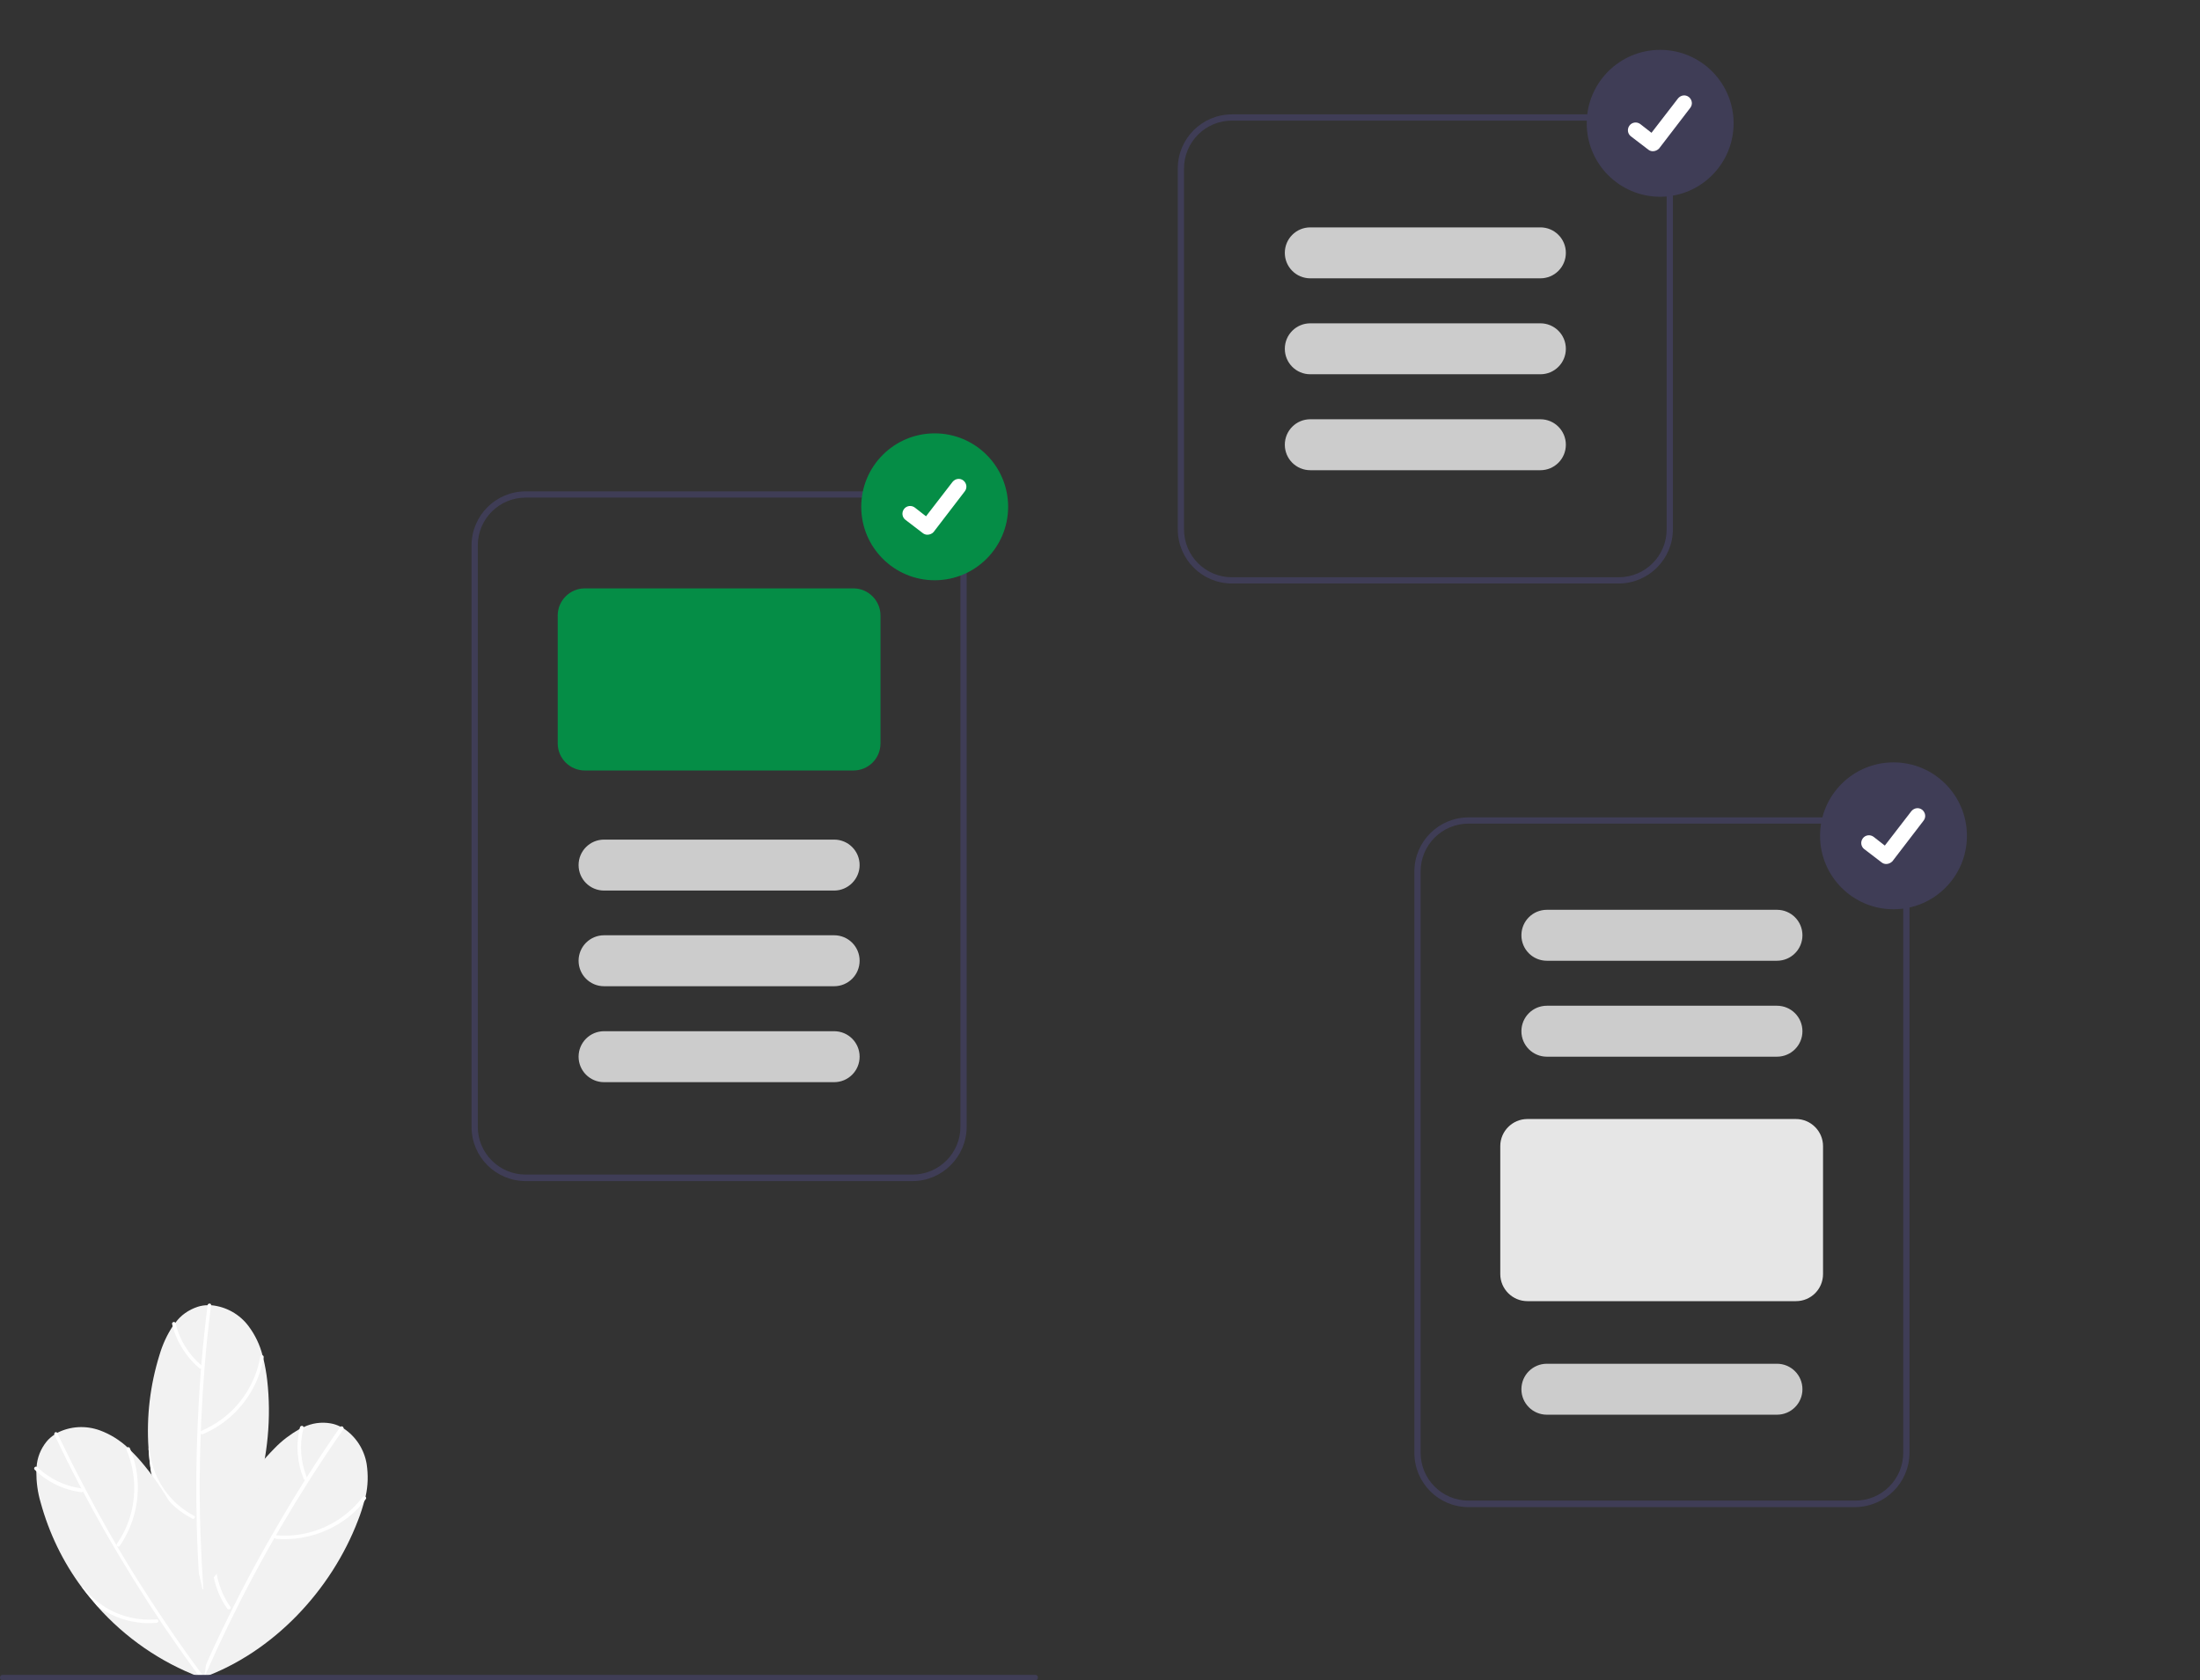 <?xml version="1.0" encoding="utf-8"?>
<!-- Generator: Adobe Illustrator 25.4.0, SVG Export Plug-In . SVG Version: 6.00 Build 0)  -->
<svg version="1.1" id="Layer_1" xmlns="http://www.w3.org/2000/svg" xmlns:xlink="http://www.w3.org/1999/xlink" x="0px" y="0px"
	 viewBox="0 0 811.8 620" style="enable-background:new 0 0 811.8 620;" xml:space="preserve">
<rect x="0" y="0" width="811.8" height="620" fill="#333333" stroke="none"/>
<style type="text/css">
	.st0{fill:#F2F2F2;}
	.st1{fill:#FFFFFF;}
	.st2{fill:#3F3D56;}
	.st3{fill:#058D46;}
	.st4{fill:#CCCCCC;}
	.st5{fill:#E6E6E6;}
</style>
<path class="st0" d="M74.9,619l0,0.2c0-0.2-0.1-0.5-0.1-0.7c-0.1-0.4-0.1-0.8-0.2-1.2c-2.4-15.3-1.1-31.1,3.9-45.8
	c1-2.9,2.1-5.7,3.3-8.5c4.7-10.7,11.4-20.4,19.6-28.7c2.7-2.8,5.8-5.1,9.1-7c0.5-0.3,1-0.5,1.5-0.7c3.1-1.5,6.6-2,10-1.4
	c1.2,0.2,2.4,0.6,3.6,1.2c0.4,0.2,0.8,0.4,1.1,0.6c4.6,3,7.7,7.8,8.6,13.2c0.6,4,0.5,8.1-0.4,12c-0.1,0.4-0.2,0.8-0.3,1.1
	c-0.7,2.6-1.5,5.2-2.5,7.7C122.2,586.9,100.8,609.6,74.9,619z"/>
<path class="st1" d="M125.5,526.6c-7.8,11.2-15.1,22.6-22,34.4c-6.9,11.7-13.4,23.7-19.4,36c-3.4,6.8-6.6,13.8-9.6,20.7
	c-0.3,0.8,0.8,1.4,1.1,0.7c5.5-12.5,11.4-24.7,17.8-36.7c6.4-12,13.3-23.8,20.6-35.3c4.1-6.4,8.3-12.8,12.7-19
	C127.1,526.5,126,525.9,125.5,526.6L125.5,526.6z"/>
<path class="st1" d="M133.8,552.4c-5.8,7.6-14.4,12.6-23.9,13.9c-2.6,0.4-5.3,0.4-8,0.2c-0.9-0.1-0.9,1.2,0,1.3
	c9.9,0.8,19.7-2.3,27.4-8.6c2.1-1.8,4.1-3.8,5.7-6.1C135.5,552.4,134.3,551.7,133.8,552.4L133.8,552.4z"/>
<path class="st1" d="M83.9,593.6c-1.4-1.9-2.5-4-3.4-6.2c-2-5-2.7-10.4-2.1-15.8c1-2.9,2.1-5.7,3.3-8.5c0.2,0.2,0.2,0.5,0.1,0.7
	c-0.9,2.1-1.5,4.2-1.9,6.5c-1.3,7.9,0.5,16,5.1,22.6c0.1,0.1,0.2,0.3,0.1,0.5c-0.2,0.4-0.6,0.5-1,0.4
	C84.1,593.8,84,593.7,83.9,593.6z"/>
<path class="st1" d="M110.7,526.6c-1.6,6.4-1.1,13.1,1.4,19.2c0.2,0.3,0.6,0.4,0.9,0.2c0.3-0.2,0.4-0.6,0.2-0.9
	c-2.3-5.8-2.8-12.1-1.2-18.2c0.1-0.4-0.1-0.7-0.5-0.8C111.1,526.1,110.8,526.3,110.7,526.6L110.7,526.6z"/>
<path class="st0" d="M74.7,587l0.1,0.2c-0.2-0.2-0.3-0.4-0.5-0.6c-0.2-0.3-0.5-0.6-0.7-0.9c-9.3-12.5-15.4-27-17.8-42.3
	c-0.5-3-0.8-6-1-9c-0.8-11.7,0.6-23.4,4.1-34.6c1.1-3.7,2.7-7.2,4.8-10.4c0.3-0.5,0.6-0.9,1-1.3c2-2.8,4.9-4.8,8.2-5.9
	c1.2-0.4,2.5-0.6,3.7-0.6c0.4,0,0.9,0,1.3,0c5.5,0.5,10.5,3.3,13.8,7.7c2.4,3.2,4.2,6.9,5.2,10.9c0.1,0.4,0.2,0.7,0.3,1.1
	c0.6,2.6,1.1,5.3,1.4,8C101.7,536.5,93.3,566.7,74.7,587z"/>
<path class="st1" d="M76.6,481.6c-1.7,13.5-2.9,27.1-3.5,40.7c-0.7,13.6-0.8,27.2-0.5,40.8c0.2,7.6,0.6,15.2,1.1,22.8
	c0.1,0.8,1.4,0.9,1.3,0.1c-0.9-13.6-1.4-27.2-1.3-40.8c0.1-13.6,0.7-27.2,1.8-40.8c0.6-7.6,1.4-15.2,2.4-22.8
	C78,480.8,76.7,480.8,76.6,481.6L76.6,481.6z"/>
<path class="st1" d="M96,500.7c-1.6,9.4-7,17.9-14.8,23.4c-2.2,1.6-4.5,2.8-7,3.9c-0.8,0.3-0.2,1.5,0.6,1.2
	c9.2-3.9,16.4-11.2,20.2-20.4c1.1-2.6,1.8-5.3,2.3-8C97.4,499.9,96.1,499.8,96,500.7L96,500.7z"/>
<path class="st1" d="M70.9,560.3c-2.1-1.1-4.1-2.4-5.9-3.9c-4.1-3.5-7.3-8-9.2-13c-0.5-3-0.8-6-1-9c0.2,0.1,0.4,0.4,0.4,0.6
	c0.2,2.2,0.7,4.4,1.4,6.6c2.5,7.6,7.9,14,15,17.7c0.2,0.1,0.3,0.2,0.3,0.4c0,0.4-0.3,0.7-0.7,0.8C71.1,560.4,71,560.4,70.9,560.3z"
	/>
<path class="st1" d="M63.5,488.5c1.5,6.4,5.1,12.1,10.1,16.4c0.3,0.2,0.7,0.1,0.9-0.2c0.2-0.3,0.1-0.7-0.2-0.9
	c-4.7-4-8.1-9.5-9.5-15.5c-0.1-0.4-0.5-0.6-0.8-0.5C63.7,487.9,63.4,488.2,63.5,488.5L63.5,488.5z"/>
<path class="st0" d="M75.3,619.2l0.2,0.2c-0.2-0.1-0.5-0.2-0.7-0.2c-0.4-0.1-0.7-0.3-1.1-0.4c-14.5-5.5-27.5-14.5-37.8-26.1
	c-2-2.3-3.9-4.6-5.7-7c-7-9.4-12.1-20-15.2-31.3c-1.1-3.7-1.6-7.5-1.6-11.4c0-0.6,0-1.1,0.1-1.7c0.2-3.4,1.5-6.7,3.7-9.4
	c0.8-1,1.8-1.8,2.8-2.5c0.4-0.2,0.7-0.5,1.1-0.7c4.9-2.5,10.6-2.8,15.8-0.9c3.8,1.4,7.3,3.6,10.2,6.3c0.3,0.3,0.6,0.5,0.8,0.8
	c2,1.9,3.8,3.9,5.5,6C70.8,562.2,80,592.1,75.3,619.2z"/>
<path class="st1" d="M20.1,529.4c5.8,12.3,12.2,24.4,18.9,36.2c6.8,11.8,14,23.4,21.6,34.7c4.3,6.3,8.7,12.5,13.2,18.7
	c0.5,0.7,1.7,0,1.1-0.7c-8.1-10.9-15.8-22.2-23.1-33.7c-7.3-11.5-14.1-23.3-20.4-35.4c-3.6-6.7-7-13.6-10.3-20.4
	C20.9,528,19.7,528.6,20.1,529.4z"/>
<path class="st1" d="M46.7,535c3.7,8.8,3.8,18.8,0.2,27.7c-1,2.5-2.3,4.8-3.8,7c-0.5,0.7,0.7,1.4,1.1,0.7c5.6-8.2,7.8-18.3,6.1-28.1
	c-0.5-2.7-1.3-5.4-2.4-8C47.5,533.6,46.4,534.2,46.7,535L46.7,535z"/>
<path class="st1" d="M57.7,598.8c-2.4,0.2-4.7,0.2-7.1-0.2c-5.3-0.7-10.4-2.8-14.7-6c-2-2.3-3.9-4.6-5.7-7c0.3,0,0.5,0.1,0.7,0.3
	c1.4,1.8,2.9,3.4,4.7,4.8c6.2,5.1,14.2,7.5,22.2,6.8c0.2,0,0.4,0,0.5,0.2c0.2,0.3,0.2,0.8-0.2,1C58,598.7,57.8,598.8,57.7,598.8z"/>
<path class="st1" d="M12.8,542.3c4.7,4.6,10.8,7.5,17.3,8.3c0.4,0,0.7-0.3,0.7-0.7c0-0.4-0.3-0.7-0.7-0.7
	c-6.2-0.8-11.9-3.6-16.4-7.9C13.1,540.8,12.2,541.7,12.8,542.3L12.8,542.3z"/>
<path class="st2" d="M336.7,435.8H194c-11.1,0-20-9-20-20V201.3c0-11.1,9-20,20-20h142.7c11.1,0,20,9,20,20v214.4
	C356.7,426.8,347.7,435.8,336.7,435.8z M194,183.6c-9.8,0-17.7,7.9-17.7,17.7v214.4c0,9.8,7.9,17.7,17.7,17.7h142.7
	c9.8,0,17.7-7.9,17.7-17.7V201.3c0-9.8-7.9-17.7-17.7-17.7H194z"/>
<path class="st3" d="M314.9,284.3h-99.1c-5.5,0-10-4.5-10-10v-47.2c0-5.5,4.5-10,10-10h99.1c5.5,0,10,4.5,10,10v47.2
	C324.9,279.9,320.4,284.3,314.9,284.3z"/>
<path class="st4" d="M307.8,328.6h-84.9c-5.2,0-9.4-4.2-9.4-9.4c0-5.2,4.2-9.4,9.4-9.4h84.9c5.2,0,9.4,4.2,9.4,9.4
	C317.2,324.3,313,328.6,307.8,328.6z"/>
<path class="st4" d="M307.8,363.9h-84.9c-5.2,0-9.4-4.2-9.4-9.4s4.2-9.4,9.4-9.4h84.9c5.2,0,9.4,4.2,9.4,9.4S313,363.9,307.8,363.9z
	"/>
<path class="st4" d="M307.8,399.3h-84.9c-5.2,0-9.4-4.2-9.4-9.4s4.2-9.4,9.4-9.4h84.9c5.2,0,9.4,4.2,9.4,9.4S313,399.3,307.8,399.3z
	"/>
<path class="st2" d="M684.5,556.1H541.9c-11.1,0-20-9-20-20V321.6c0-11.1,9-20,20-20h142.7c11.1,0,20,9,20,20V536
	C704.6,547.1,695.6,556,684.5,556.1z M541.9,303.9c-9.8,0-17.7,7.9-17.7,17.7V536c0,9.8,7.9,17.7,17.7,17.7h142.7
	c9.8,0,17.7-7.9,17.7-17.7V321.6c0-9.8-7.9-17.7-17.7-17.7H541.9z"/>
<path class="st4" d="M655.7,354.5h-84.9c-5.2,0-9.4-4.2-9.4-9.4c0-5.2,4.2-9.4,9.4-9.4h84.9c5.2,0,9.4,4.2,9.4,9.4
	C665.1,350.3,660.9,354.5,655.7,354.5z"/>
<path class="st4" d="M655.7,389.9h-84.9c-5.2,0-9.4-4.2-9.4-9.4c0-5.2,4.2-9.4,9.4-9.4h84.9c5.2,0,9.4,4.2,9.4,9.4
	C665.1,385.7,660.9,389.9,655.7,389.9z"/>
<path class="st5" d="M662.7,480.1h-99.1c-5.5,0-10-4.5-10-10v-47.2c0-5.5,4.5-10,10-10h99.1c5.5,0,10,4.5,10,10v47.2
	C672.7,475.6,668.3,480.1,662.7,480.1z"/>
<path class="st4" d="M655.7,522h-84.9c-5.2,0-9.4-4.2-9.4-9.4s4.2-9.4,9.4-9.4h84.9c5.2,0,9.4,4.2,9.4,9.4S660.9,522,655.7,522z"/>
<path class="st2" d="M597.3,215.3H454.6c-11.1,0-20-9-20-20V62.2c0-11.1,9-20,20-20h142.7c11.1,0,20,9,20,20v133.1
	C617.3,206.3,608.3,215.3,597.3,215.3z M454.6,44.5c-9.8,0-17.7,7.9-17.7,17.7v133.1c0,9.8,7.9,17.7,17.7,17.7h142.7
	c9.8,0,17.7-7.9,17.7-17.7V62.2c0-9.8-7.9-17.7-17.7-17.7H454.6z"/>
<path class="st4" d="M568.4,173.5h-84.9c-5.2,0-9.4-4.2-9.4-9.4c0-5.2,4.2-9.4,9.4-9.4h84.9c5.2,0,9.4,4.2,9.4,9.4
	C577.8,169.3,573.6,173.5,568.4,173.5z"/>
<path class="st4" d="M568.4,138.1h-84.9c-5.2,0-9.4-4.2-9.4-9.4c0-5.2,4.2-9.4,9.4-9.4h84.9c5.2,0,9.4,4.2,9.4,9.4
	C577.8,133.9,573.6,138.1,568.4,138.1z"/>
<path class="st4" d="M568.4,102.7h-84.9c-5.2,0-9.4-4.2-9.4-9.4c0-5.2,4.2-9.4,9.4-9.4h84.9c5.2,0,9.4,4.2,9.4,9.4
	C577.8,98.5,573.6,102.7,568.4,102.7z"/>
<circle class="st3" cx="344.9" cy="187" r="27.1"/>
<path class="st1" d="M342.2,197.3c-0.6,0-1.2-0.2-1.7-0.6l0,0l-6.4-4.9c-1.2-0.9-1.5-2.7-0.5-4c0.9-1.2,2.7-1.5,4-0.5c0,0,0,0,0,0
	l4.1,3.2l9.8-12.7c1-1.2,2.7-1.5,4-0.5c0,0,0,0,0,0l-0.1,0.1l0.1-0.1c1.2,1,1.5,2.7,0.5,4l-11.5,15
	C344,196.9,343.1,197.3,342.2,197.3z"/>
<circle class="st2" cx="698.7" cy="308.4" r="27.1"/>
<path class="st1" d="M696,318.8c-0.6,0-1.2-0.2-1.7-0.6l0,0l-6.4-4.9c-1.2-0.9-1.5-2.7-0.5-4c0.9-1.2,2.7-1.5,4-0.5c0,0,0,0,0,0
	l4.1,3.2l9.8-12.7c1-1.2,2.7-1.5,4-0.5c0,0,0,0,0,0l-0.1,0.1l0.1-0.1c1.2,1,1.5,2.7,0.5,4l-11.5,15
	C697.7,318.4,696.9,318.8,696,318.8z"/>
<circle class="st2" cx="612.6" cy="45.5" r="27.1"/>
<path class="st1" d="M609.9,55.8c-0.6,0-1.2-0.2-1.7-0.6l0,0l-6.4-4.9c-1.2-0.9-1.5-2.7-0.5-4c0.9-1.2,2.7-1.5,4-0.5c0,0,0,0,0,0
	l4.1,3.2l9.8-12.7c1-1.2,2.7-1.5,4-0.5c0,0,0,0,0,0l-0.1,0.1l0.1-0.1c1.2,1,1.5,2.7,0.5,4l-11.5,15
	C611.6,55.4,610.8,55.8,609.9,55.8z"/>
<path class="st2" d="M382,620H1c-0.6,0-1-0.4-1-1s0.4-1,1-1h381c0.6,0,1,0.4,1,1S382.6,620,382,620z"/>
</svg>
